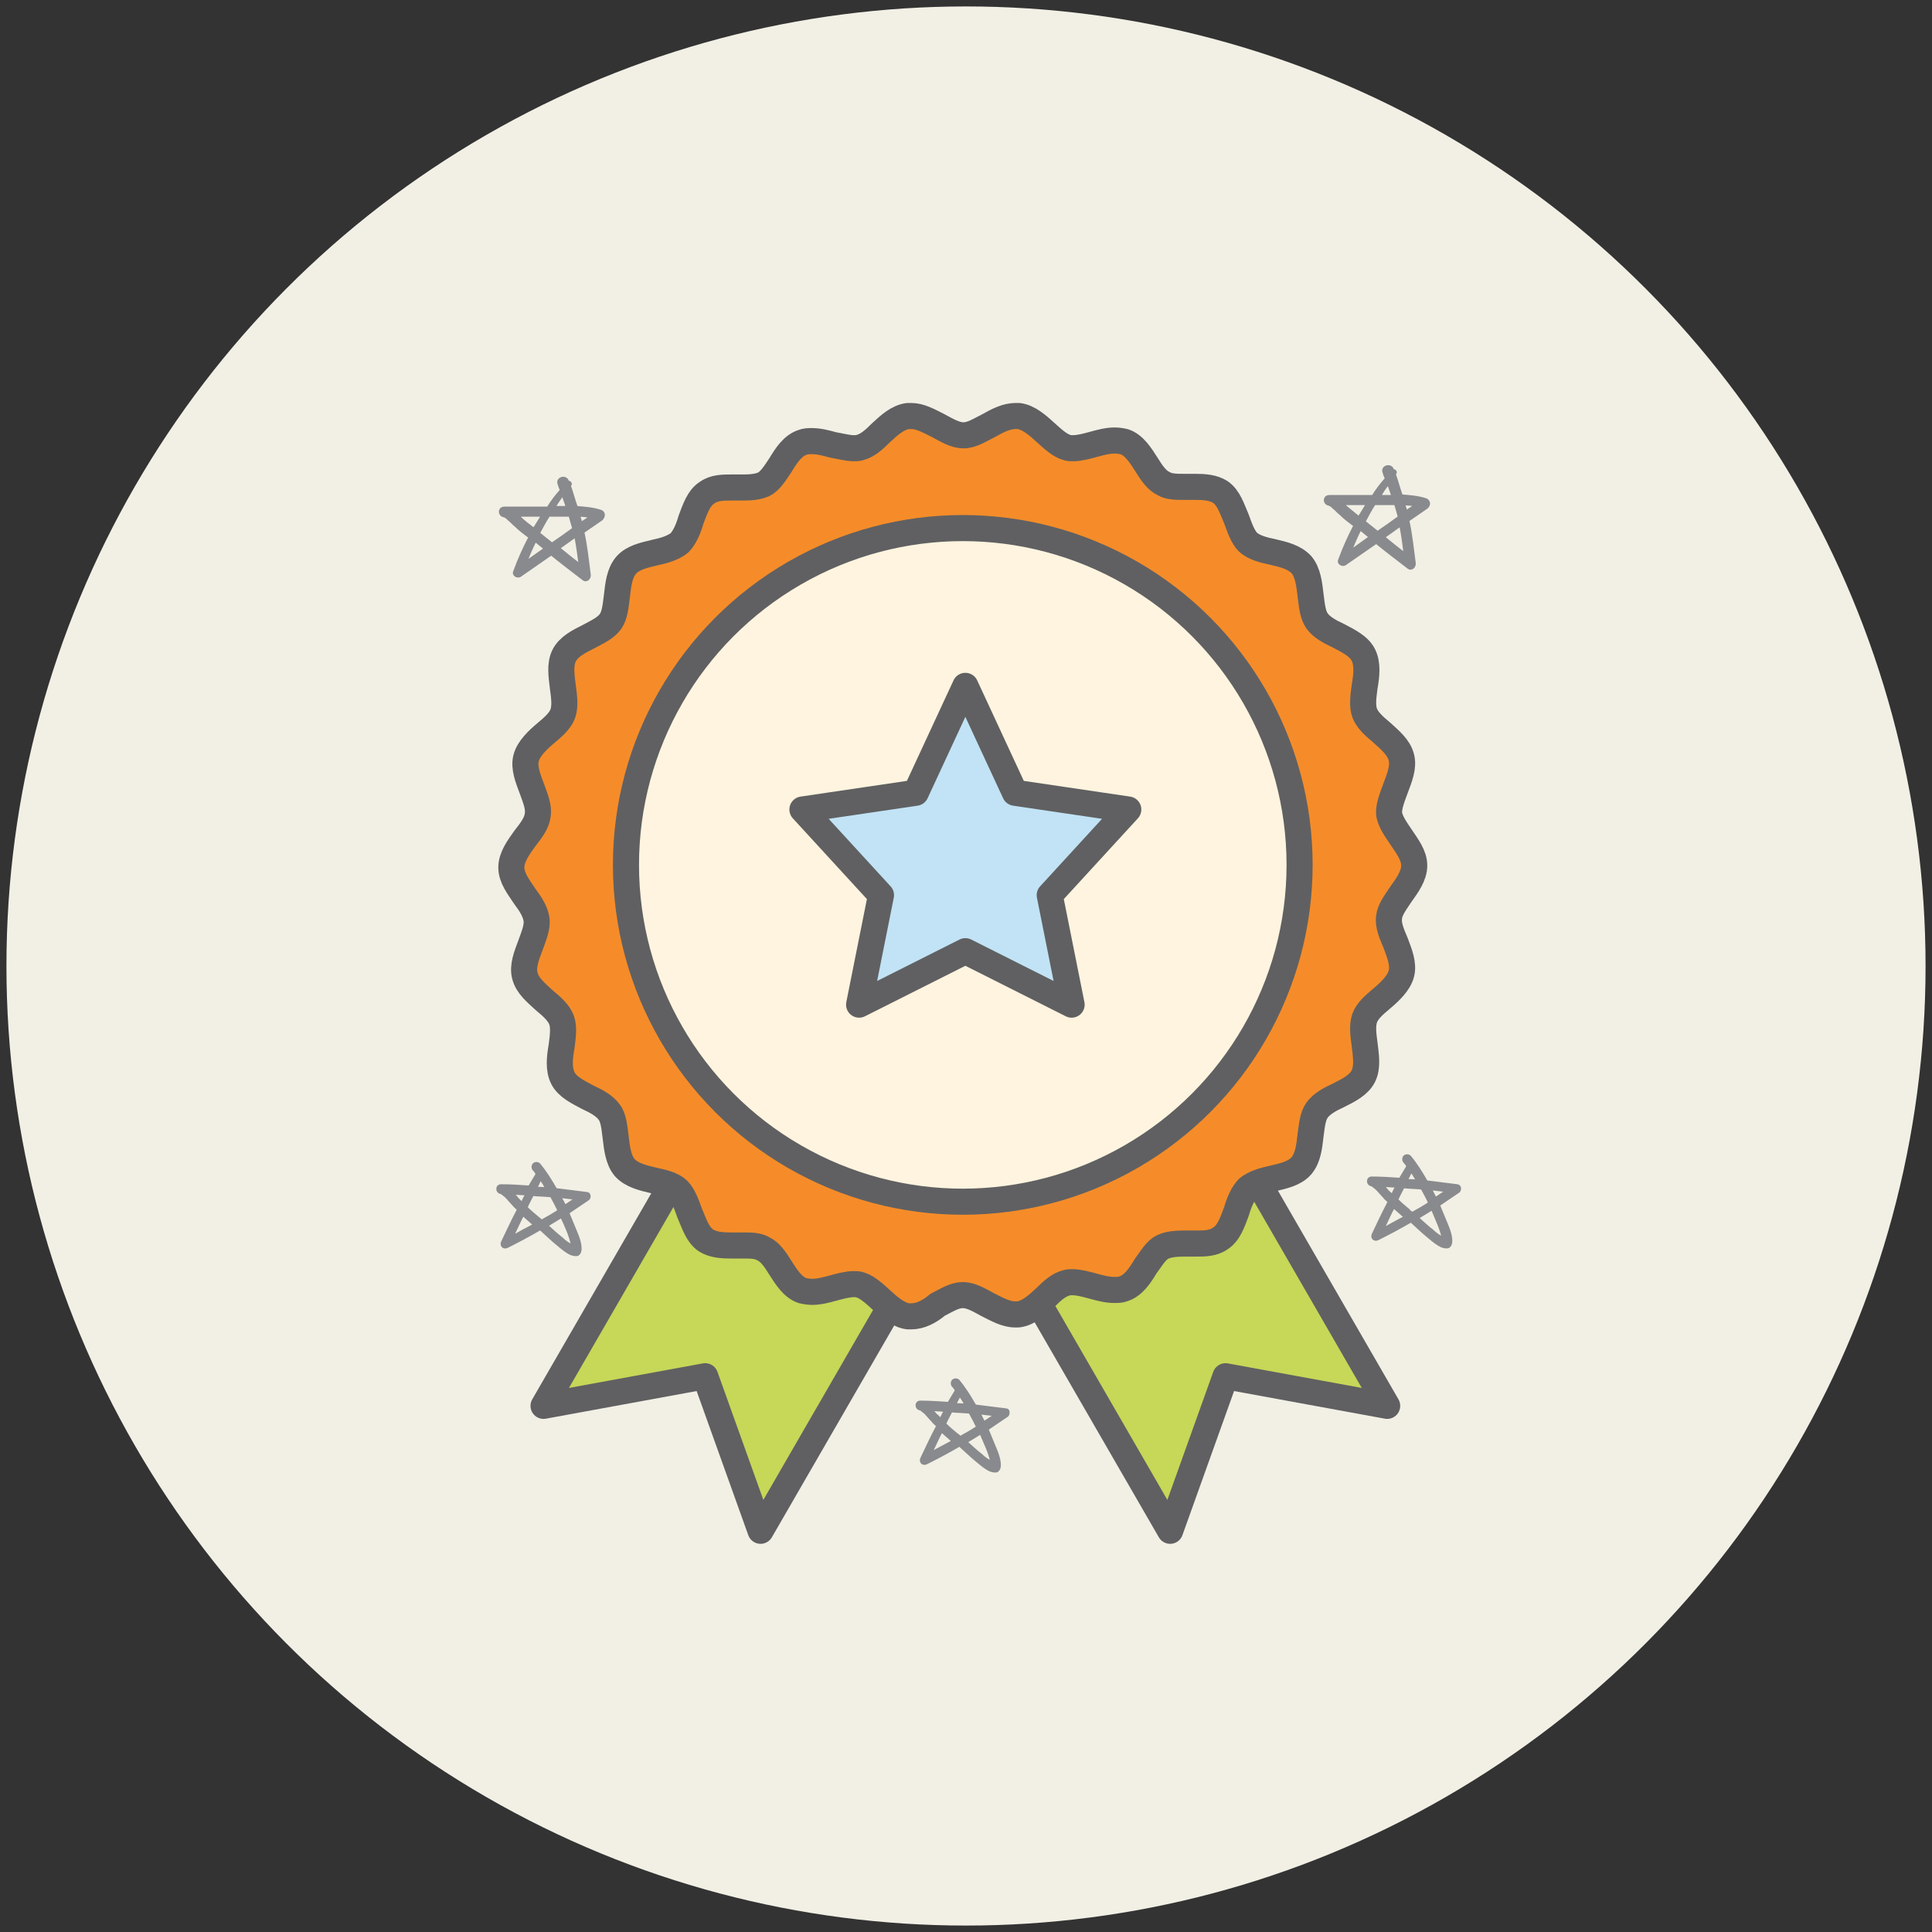 <svg xmlns="http://www.w3.org/2000/svg" xmlns:xlink="http://www.w3.org/1999/xlink" id="Layer_1" x="0px" y="0px" viewBox="0 0 300 300" style="enable-background:new 0 0 300 300;" xml:space="preserve"><rect x="0" y="0" width="300" height="300" fill="#333333" stroke="none"/><style type="text/css">	.st0{fill:#F2F0E5;}	.st1{fill:#C7D758;stroke:#606062;stroke-width:4.05;stroke-linecap:round;stroke-linejoin:round;stroke-miterlimit:10;}	.st2{fill:#F58C29;stroke:#606062;stroke-width:4.05;stroke-linecap:round;stroke-linejoin:round;stroke-miterlimit:10;}	.st3{fill:#FFF4DF;stroke:#606062;stroke-width:4.05;stroke-linecap:round;stroke-linejoin:round;stroke-miterlimit:10;}	.st4{fill:#C1E3F5;stroke:#606062;stroke-width:4.05;stroke-linecap:round;stroke-linejoin:round;stroke-miterlimit:10;}	.st5{fill:#898A8D;stroke:#898A8D;stroke-width:0.424;stroke-miterlimit:10;}	.st6{fill:#898A8D;stroke:#898A8D;stroke-width:0.464;stroke-miterlimit:10;}</style><circle class="st0" cx="150" cy="150" r="149"></circle><g>	<g>		<polygon class="st1" points="118.1,237.7 109.5,213.7 84.4,218.3 114.9,165.5 148.6,184.9   "></polygon>		<polygon class="st1" points="181.7,237.7 190.3,213.7 215.4,218.3 184.9,165.5 151.2,184.9   "></polygon>	</g>	<path class="st2" d="M141.5,204.4c-0.2,0-0.3,0-0.5,0c-1.5-0.2-2.9-1.4-4.2-2.6c-1.1-1-2.2-2-3.3-2.3c-0.3-0.1-0.5-0.1-0.9-0.1  c-1,0-2.1,0.3-3.2,0.6c-1.1,0.3-2.2,0.6-3.3,0.6c-0.5,0-1.1-0.1-1.5-0.2c-1.5-0.5-2.5-2.1-3.4-3.5c-0.8-1.3-1.6-2.5-2.7-3  c-0.8-0.5-2-0.5-3.1-0.5c-0.3,0-0.6,0-0.9,0s-0.6,0-1,0c-1.4,0-2.8-0.1-3.9-0.8c-1.3-0.9-1.8-2.6-2.5-4.2c-0.5-1.4-1-2.8-1.8-3.6  c-0.8-0.8-2.3-1.2-3.8-1.5c-1.7-0.4-3.4-0.8-4.5-2c-1-1.2-1.2-3-1.4-4.7c-0.2-1.5-0.3-3-1-3.9c-0.7-1-2-1.7-3.3-2.3  c-1.5-0.8-3.2-1.6-3.9-3c-0.7-1.4-0.5-3.2-0.2-4.9c0.2-1.5,0.4-3,0-4.1c-0.4-1.1-1.5-2.1-2.6-3c-1.3-1.2-2.7-2.3-3.1-3.9  c-0.4-1.5,0.3-3.2,0.9-4.8c0.5-1.4,1.1-2.8,0.9-4c-0.2-1.2-0.9-2.3-1.8-3.5c-1-1.5-2.1-2.9-2.1-4.5s1.1-3.1,2.1-4.5  c1.1-1.4,1.9-2.5,2-3.7c0.2-1.2-0.4-2.6-0.9-4c-0.6-1.6-1.3-3.3-0.9-4.8c0.4-1.5,1.8-2.8,3.1-3.9c1.2-1,2.2-1.9,2.6-3  c0.4-1.2,0.2-2.6,0-4.1c-0.2-1.7-0.5-3.5,0.2-4.9c0.7-1.4,2.3-2.2,3.9-3c1.3-0.7,2.6-1.3,3.3-2.3c0.7-1,0.8-2.5,1-4  c0.2-1.8,0.4-3.5,1.4-4.7c1-1.2,2.8-1.6,4.5-2c1.4-0.3,2.8-0.7,3.8-1.5c0.8-0.8,1.4-2.2,1.8-3.6c0.6-1.6,1.2-3.4,2.5-4.2  c1.1-0.8,2.5-0.8,3.8-0.8c0.3,0,0.6,0,1,0c0.3,0,0.6,0,0.9,0c1.1,0,2.2-0.1,3.1-0.5c1-0.5,1.8-1.8,2.6-3c0.9-1.5,1.9-3,3.4-3.5  c0.5-0.2,0.9-0.2,1.5-0.2c1.1,0,2.2,0.3,3.3,0.6c1.2,0.2,2.2,0.5,3.2,0.5c0.3,0,0.6,0,0.9-0.1c1.2-0.3,2.2-1.2,3.3-2.3  c1.3-1.2,2.6-2.4,4.2-2.6c0.2,0,0.3,0,0.5,0c1.4,0,2.8,0.8,4.2,1.5c1.3,0.7,2.6,1.5,3.9,1.5s2.5-0.8,3.9-1.5  c1.4-0.8,2.8-1.5,4.2-1.5c0.2,0,0.3,0,0.5,0c1.5,0.2,2.9,1.4,4.2,2.6c1.1,1,2.2,2,3.3,2.3c0.3,0.1,0.5,0.1,0.9,0.1  c1,0,2.1-0.3,3.2-0.6c1.1-0.3,2.2-0.6,3.3-0.6c0.5,0,1.1,0.1,1.5,0.2c1.5,0.5,2.5,2.1,3.4,3.5c0.8,1.3,1.6,2.5,2.7,3  c0.8,0.5,2,0.5,3.1,0.5c0.3,0,0.6,0,0.9,0s0.6,0,0.9,0c1.4,0,2.8,0.1,3.9,0.8c1.3,0.9,1.8,2.6,2.5,4.2c0.5,1.4,1,2.8,1.8,3.6  c0.9,0.8,2.3,1.2,3.8,1.5c1.7,0.4,3.4,0.8,4.5,2c1,1.2,1.2,3,1.4,4.7c0.2,1.5,0.3,3,1,4s2,1.7,3.3,2.3c1.5,0.8,3.2,1.6,3.9,3  c0.7,1.4,0.5,3.2,0.2,4.9c-0.2,1.5-0.4,3,0,4.1s1.5,2.1,2.6,3c1.3,1.2,2.7,2.3,3.1,3.9c0.4,1.5-0.3,3.2-0.9,4.8  c-0.5,1.4-1.1,2.8-1,4c0.2,1.2,1,2.3,1.8,3.5c1,1.5,2.1,2.9,2.1,4.5s-1.1,3.1-2.1,4.5c-0.8,1.2-1.7,2.4-1.8,3.5  c-0.2,1.2,0.4,2.6,1,4c0.6,1.6,1.3,3.3,0.9,4.8c-0.4,1.5-1.8,2.8-3.1,3.9c-1.2,1-2.2,1.9-2.6,3c-0.4,1.2-0.2,2.6,0,4.1  c0.2,1.7,0.5,3.5-0.2,4.9c-0.7,1.4-2.3,2.2-3.9,3c-1.3,0.6-2.6,1.3-3.3,2.3c-0.7,1-0.8,2.5-1,3.9c-0.2,1.8-0.4,3.5-1.4,4.7  c-1,1.2-2.8,1.6-4.5,2c-1.4,0.3-2.8,0.7-3.8,1.5c-0.8,0.8-1.4,2.2-1.8,3.6c-0.6,1.6-1.2,3.4-2.5,4.2c-1.1,0.8-2.5,0.8-3.9,0.8  c-0.3,0-0.6,0-1,0c-0.3,0-0.6,0-0.9,0c-1.1,0-2.2,0.1-3.1,0.5c-1.1,0.5-1.8,1.8-2.7,3c-0.9,1.5-1.9,3-3.4,3.5  c-0.5,0.2-0.9,0.2-1.5,0.2c-1.1,0-2.2-0.3-3.3-0.6c-1.1-0.3-2.2-0.6-3.2-0.6c-0.3,0-0.6,0-0.9,0.1c-1.2,0.3-2.2,1.2-3.3,2.3  c-1.3,1.2-2.6,2.4-4.2,2.6c-0.2,0-0.3,0-0.5,0c-1.4,0-2.8-0.8-4.2-1.5c-1.3-0.7-2.6-1.5-3.9-1.5s-2.5,0.8-3.9,1.5  C144.3,203.7,142.9,204.4,141.5,204.4z"></path>	<circle class="st3" cx="149.5" cy="134.3" r="52.3"></circle>	<polygon class="st4" points="175.2,125.7 157.6,123.1 149.9,106.5 142.2,123.1 124.6,125.7 136.8,139 133.4,156 149.9,147.7   166.4,156 163,139  "></polygon>	<g>		<polygon class="st5" points="88.9,193.9 88.9,193.9 88.9,193.9   "></polygon>		<path class="st5" d="M91.1,185.3c-1.6-0.2-3.2-0.4-4.8-0.6c-0.8-1.4-1.6-2.7-2.6-3.9c-0.2-0.2-0.6-0.2-0.8,0   c-0.2,0.2-0.2,0.6,0,0.8c0.2,0.2,0.4,0.5,0.5,0.7c-0.4,0.7-0.8,1.3-1.2,2c-1.5-0.1-2.9-0.2-4.4-0.2c-0.7,0-0.7,1,0,1.1   c-0.1,0-0.1,0,0,0c0.1,0,0.1,0.1,0.2,0.1c0.2,0.2,0.4,0.3,0.6,0.5c0.4,0.4,0.7,0.8,1.1,1.2c0.2,0.3,0.5,0.5,0.8,0.8   c-0.9,1.7-1.7,3.4-2.5,5.1c-0.2,0.5,0.2,0.9,0.7,0.7c1.8-0.9,3.5-1.8,5.2-2.8c0.9,0.8,1.8,1.7,2.8,2.5c0.6,0.5,1.3,1.1,2,1.4   c0.3,0.1,0.7,0.2,1,0.1c0.3-0.2,0.4-0.5,0.4-0.9c0-0.8-0.3-1.7-0.6-2.4c-0.4-1-0.8-1.9-1.2-2.9c0-0.1-0.1-0.2-0.1-0.3   c1-0.7,2.1-1.4,3.1-2.1C91.6,186,91.6,185.3,91.1,185.3z M83.9,183c0.4,0.5,0.7,1,1,1.6c-0.6-0.1-1.1-0.1-1.7-0.1   C83.5,183.9,83.7,183.5,83.9,183z M83.5,189.1c-0.6-0.5-1.2-1-1.8-1.6c0.3-0.7,0.7-1.4,1-2c1,0.1,1.9,0.1,2.9,0.2   c0.4,0.7,0.8,1.5,1.2,2.3c-0.9,0.6-1.8,1.1-2.7,1.6C83.8,189.4,83.7,189.2,83.5,189.1z M80.3,186.1c-0.2-0.3-0.5-0.5-0.7-0.8   c0.7,0,1.5,0.1,2.2,0.1c-0.3,0.5-0.5,0.9-0.7,1.4C80.7,186.6,80.5,186.3,80.3,186.1z M79.5,192.1c0.6-1.2,1.1-2.4,1.7-3.5   c0.6,0.5,1.1,1,1.7,1.5c0.1,0,0.1,0.1,0.1,0.1C81.8,190.8,80.7,191.4,79.5,192.1z M88.9,193.9C88.9,193.9,88.9,193.9,88.9,193.9   C88.9,193.9,88.9,193.9,88.9,193.9C88.9,193.9,88.9,193.9,88.9,193.9C88.9,194,88.9,194,88.9,193.9   C88.9,193.9,88.9,193.9,88.9,193.9C88.9,193.9,88.9,193.9,88.9,193.9C88.9,193.9,88.9,193.9,88.9,193.9   C88.9,193.9,88.9,193.9,88.9,193.9z M88.9,193.5C88.9,193.5,88.9,193.6,88.9,193.5c-0.6-0.3-1.2-0.7-1.7-1.2   c-0.8-0.6-1.5-1.3-2.3-2c0.8-0.5,1.5-0.9,2.3-1.4C87.9,190.4,88.6,191.9,88.9,193.5z M86.9,185.8c0.9,0.1,1.7,0.2,2.6,0.3   c-0.6,0.4-1.2,0.8-1.8,1.2C87.5,186.8,87.2,186.3,86.9,185.8z"></path>	</g>	<polygon class="st5" points="224.1,192.8 224.1,192.8 224.1,192.8  "></polygon>	<path class="st5" d="M226.3,184.1c-1.6-0.2-3.2-0.4-4.8-0.6c-0.8-1.4-1.6-2.7-2.6-3.9c-0.2-0.2-0.6-0.2-0.8,0  c-0.2,0.2-0.2,0.6,0,0.8c0.2,0.2,0.4,0.5,0.5,0.7c-0.4,0.7-0.8,1.3-1.2,2c-1.5-0.1-2.9-0.2-4.4-0.2c-0.7,0-0.7,1,0,1.1  c-0.1,0-0.1,0,0,0c0.1,0,0.1,0.1,0.2,0.1c0.2,0.2,0.4,0.3,0.6,0.5c0.4,0.4,0.7,0.8,1.1,1.2c0.2,0.3,0.5,0.5,0.8,0.8  c-0.9,1.7-1.7,3.4-2.5,5.1c-0.2,0.5,0.2,0.9,0.7,0.7c1.8-0.9,3.5-1.8,5.2-2.8c0.9,0.8,1.8,1.7,2.8,2.5c0.6,0.5,1.3,1.1,2,1.4  c0.3,0.1,0.7,0.2,1,0.1c0.3-0.2,0.4-0.5,0.4-0.9c0-0.8-0.3-1.7-0.6-2.4c-0.4-1-0.8-1.9-1.2-2.9c0-0.1-0.1-0.2-0.1-0.3  c1-0.7,2.1-1.4,3.1-2.1C226.7,184.8,226.8,184.2,226.3,184.1z M219.1,181.8c0.4,0.5,0.7,1,1,1.6c-0.6-0.1-1.1-0.1-1.7-0.1  C218.6,182.8,218.9,182.3,219.1,181.8z M218.7,187.9c-0.6-0.5-1.2-1-1.8-1.6c0.3-0.7,0.7-1.4,1-2c1,0.1,1.9,0.1,2.9,0.2  c0.4,0.7,0.8,1.5,1.2,2.3c-0.9,0.6-1.8,1.1-2.7,1.6C219,188.2,218.8,188.1,218.7,187.9z M215.4,184.9c-0.2-0.3-0.5-0.5-0.7-0.8  c0.7,0,1.5,0.1,2.2,0.1c-0.3,0.5-0.5,0.9-0.7,1.4C215.9,185.4,215.7,185.2,215.4,184.9z M214.7,190.9c0.6-1.2,1.1-2.4,1.7-3.5  c0.6,0.5,1.1,1,1.7,1.5c0.1,0,0.1,0.1,0.1,0.1C217,189.6,215.8,190.3,214.7,190.9z M224.1,192.8  C224.1,192.8,224.1,192.8,224.1,192.8C224.1,192.8,224.1,192.8,224.1,192.8C224.1,192.8,224.1,192.8,224.1,192.8  C224.1,192.8,224.1,192.8,224.1,192.8C224.1,192.8,224.1,192.7,224.1,192.8C224.1,192.8,224.1,192.8,224.1,192.8  C224.1,192.8,224.1,192.8,224.1,192.8C224.1,192.8,224.1,192.8,224.1,192.8z M224.1,192.3C224.1,192.4,224.1,192.4,224.1,192.3  c-0.6-0.3-1.2-0.7-1.7-1.2c-0.8-0.6-1.5-1.3-2.3-2c0.8-0.5,1.5-0.9,2.3-1.4C223,189.2,223.8,190.8,224.1,192.3z M222.1,184.6  c0.9,0.1,1.7,0.2,2.6,0.3c-0.6,0.4-1.2,0.8-1.8,1.2C222.6,185.6,222.4,185.1,222.1,184.6z"></path>	<path class="st6" d="M221.4,77.6c-1.2-0.4-2.5-0.5-3.8-0.6c-0.4-1.1-0.7-2.3-1.1-3.4c0,0,0.1-0.1,0.1-0.1c0.2-0.2-0.1-0.5-0.3-0.4  c0-0.1-0.1-0.1-0.1-0.2c-0.3-0.8-1.6-0.4-1.3,0.4c0.1,0.3,0.2,0.7,0.4,1c-0.8,0.9-1.5,1.8-2.1,2.8c-2.3,0-4.5,0-6.8,0  c-0.8,0-0.8,1.1,0,1.2c-0.2,0,0.1,0,0,0c0.1,0,0.2,0.1,0.2,0.1c0.2,0.1,0.3,0.2,0.5,0.4c0.4,0.3,0.7,0.7,1.1,1  c0.7,0.7,1.4,1.2,2.2,1.8c-0.9,1.7-1.7,3.5-2.4,5.4c-0.2,0.4,0.4,0.8,0.8,0.6c1.6-1.1,3.3-2.3,4.9-3.4c1.6,1.3,3.3,2.6,5,3.9  c0.5,0.4,1-0.2,0.9-0.7c-0.3-2.2-0.5-4.4-1-6.6c1-0.7,1.9-1.3,2.9-2C222,78.4,221.9,77.8,221.4,77.6z M219.9,78.4  c-0.5,0.4-1,0.7-1.6,1.1c-0.1-0.4-0.2-0.9-0.4-1.3C218.7,78.3,219.3,78.3,219.9,78.4z M214,78.2c0.9,0,1.8,0,2.7,0  c0.2,0.7,0.4,1.4,0.6,2.1c-1.1,0.8-2.2,1.6-3.4,2.4c-0.7-0.6-1.4-1.1-2.1-1.7c0.5-0.9,1-1.9,1.6-2.8  C213.6,78.2,213.8,78.2,214,78.2z M215.6,75c0.2,0.7,0.5,1.4,0.7,2.1c-0.7,0-1.4,0-2.1,0c0,0,0,0,0,0  C214.6,76.3,215.1,75.6,215.6,75z M208.7,78.5c-0.1-0.1-0.2-0.2-0.3-0.3c1.3,0,2.7,0,4,0c-0.5,0.7-0.9,1.5-1.4,2.2  C210.3,79.8,209.5,79.2,208.7,78.5z M209.6,85.7c0.5-1.2,1-2.4,1.6-3.6c0.5,0.4,1.1,0.9,1.6,1.3C211.7,84.2,210.7,84.9,209.6,85.7z   M218.2,86.1c-1.2-0.9-2.3-1.8-3.4-2.7c0.9-0.6,1.8-1.3,2.7-1.9C217.8,83,218,84.5,218.2,86.1z"></path>	<g>		<polygon class="st5" points="154,227.6 154,227.6 154,227.6   "></polygon>		<path class="st5" d="M156.2,218.9c-1.6-0.2-3.2-0.4-4.8-0.6c-0.8-1.4-1.6-2.7-2.6-3.9c-0.2-0.2-0.6-0.2-0.8,0   c-0.2,0.2-0.2,0.6,0,0.8c0.2,0.2,0.4,0.5,0.5,0.7c-0.4,0.7-0.8,1.3-1.2,2c-1.5-0.1-2.9-0.2-4.4-0.2c-0.7,0-0.7,1,0,1.1   c-0.1,0-0.1,0,0,0c0.1,0,0.1,0.1,0.2,0.1c0.2,0.2,0.4,0.3,0.6,0.5c0.4,0.4,0.7,0.8,1.1,1.2c0.2,0.3,0.5,0.5,0.8,0.8   c-0.9,1.7-1.7,3.4-2.5,5.1c-0.2,0.5,0.2,0.9,0.7,0.7c1.8-0.9,3.5-1.8,5.2-2.8c0.9,0.8,1.8,1.7,2.8,2.5c0.6,0.5,1.3,1.1,2,1.4   c0.3,0.1,0.7,0.2,1,0.1c0.3-0.2,0.4-0.5,0.4-0.9c0-0.8-0.3-1.7-0.6-2.4c-0.4-1-0.8-1.9-1.2-2.9c0-0.1-0.1-0.2-0.1-0.3   c1-0.7,2.1-1.4,3.1-2.1C156.6,219.6,156.7,218.9,156.2,218.9z M149,216.6c0.4,0.5,0.7,1,1,1.6c-0.6-0.1-1.1-0.1-1.7-0.1   C148.5,217.5,148.8,217.1,149,216.6z M148.5,222.7c-0.6-0.5-1.2-1-1.8-1.6c0.3-0.7,0.7-1.4,1-2c1,0.1,1.9,0.1,2.9,0.2   c0.4,0.7,0.8,1.5,1.2,2.3c-0.9,0.6-1.8,1.1-2.7,1.6C148.9,223,148.7,222.8,148.5,222.7z M145.3,219.7c-0.2-0.3-0.5-0.5-0.7-0.8   c0.7,0,1.5,0.1,2.2,0.1c-0.3,0.5-0.5,0.9-0.7,1.4C145.8,220.2,145.6,219.9,145.3,219.7z M144.5,225.7c0.6-1.2,1.1-2.4,1.7-3.5   c0.6,0.5,1.1,1,1.7,1.5c0.1,0,0.1,0.1,0.1,0.1C146.9,224.4,145.7,225,144.5,225.7z M154,227.6C154,227.6,154,227.6,154,227.6   C154,227.6,154,227.6,154,227.6C154,227.6,154,227.6,154,227.6C154,227.6,154,227.6,154,227.6C154,227.6,154,227.5,154,227.6   C154,227.5,154,227.5,154,227.6C154,227.6,154,227.6,154,227.6C154,227.6,154,227.6,154,227.6z M154,227.1   C154,227.1,154,227.2,154,227.1c-0.6-0.3-1.2-0.7-1.7-1.2c-0.8-0.6-1.5-1.3-2.3-2c0.8-0.5,1.5-0.9,2.3-1.4   C152.9,224,153.7,225.5,154,227.1z M152,219.4c0.9,0.1,1.7,0.2,2.6,0.3c-0.6,0.4-1.2,0.8-1.8,1.2   C152.5,220.4,152.3,219.9,152,219.4z"></path>	</g>	<path class="st6" d="M93.3,79.4c-1.2-0.4-2.5-0.5-3.8-0.6c-0.4-1.1-0.7-2.3-1.1-3.4c0,0,0.1-0.1,0.1-0.1c0.2-0.2-0.1-0.5-0.3-0.4  c0-0.1-0.1-0.1-0.1-0.2c-0.3-0.8-1.6-0.4-1.3,0.4c0.1,0.3,0.2,0.7,0.4,1c-0.8,0.9-1.5,1.8-2.1,2.8c-2.3,0-4.5,0-6.8,0  c-0.8,0-0.8,1.1,0,1.2c-0.2,0,0.1,0,0,0c0.1,0,0.2,0.1,0.2,0.1c0.2,0.1,0.3,0.2,0.5,0.4c0.4,0.3,0.7,0.7,1.1,1  c0.7,0.7,1.4,1.2,2.2,1.8c-0.9,1.7-1.7,3.5-2.4,5.4c-0.2,0.4,0.4,0.8,0.8,0.6c1.6-1.1,3.3-2.3,4.9-3.4c1.6,1.3,3.3,2.6,5,3.9  c0.5,0.4,1-0.2,0.9-0.7c-0.3-2.2-0.5-4.4-1-6.6c1-0.7,1.9-1.3,2.9-2C93.8,80.2,93.8,79.6,93.3,79.4z M91.8,80.2  c-0.5,0.4-1,0.7-1.6,1.1c-0.1-0.4-0.2-0.9-0.4-1.3C90.5,80,91.2,80.1,91.8,80.2z M85.8,80c0.9,0,1.8,0,2.7,0  c0.2,0.7,0.4,1.4,0.6,2.1c-1.1,0.8-2.2,1.6-3.4,2.4c-0.7-0.6-1.4-1.1-2.1-1.7c0.5-0.9,1-1.9,1.6-2.8C85.4,80,85.6,80,85.8,80z   M87.4,76.7c0.2,0.7,0.5,1.4,0.7,2.1c-0.7,0-1.4,0-2.1,0c0,0,0,0,0,0C86.4,78.1,86.9,77.4,87.4,76.7z M80.6,80.3  c-0.1-0.1-0.2-0.2-0.3-0.3c1.3,0,2.7,0,4,0c-0.5,0.7-0.9,1.5-1.4,2.2C82.1,81.6,81.3,81,80.6,80.3z M81.5,87.5  c0.5-1.2,1-2.4,1.6-3.6c0.5,0.4,1.1,0.9,1.6,1.3C83.6,86,82.5,86.7,81.5,87.5z M90.1,87.8c-1.2-0.9-2.3-1.8-3.4-2.7  c0.9-0.6,1.8-1.3,2.7-1.9C89.7,84.8,89.9,86.3,90.1,87.8z"></path></g></svg>